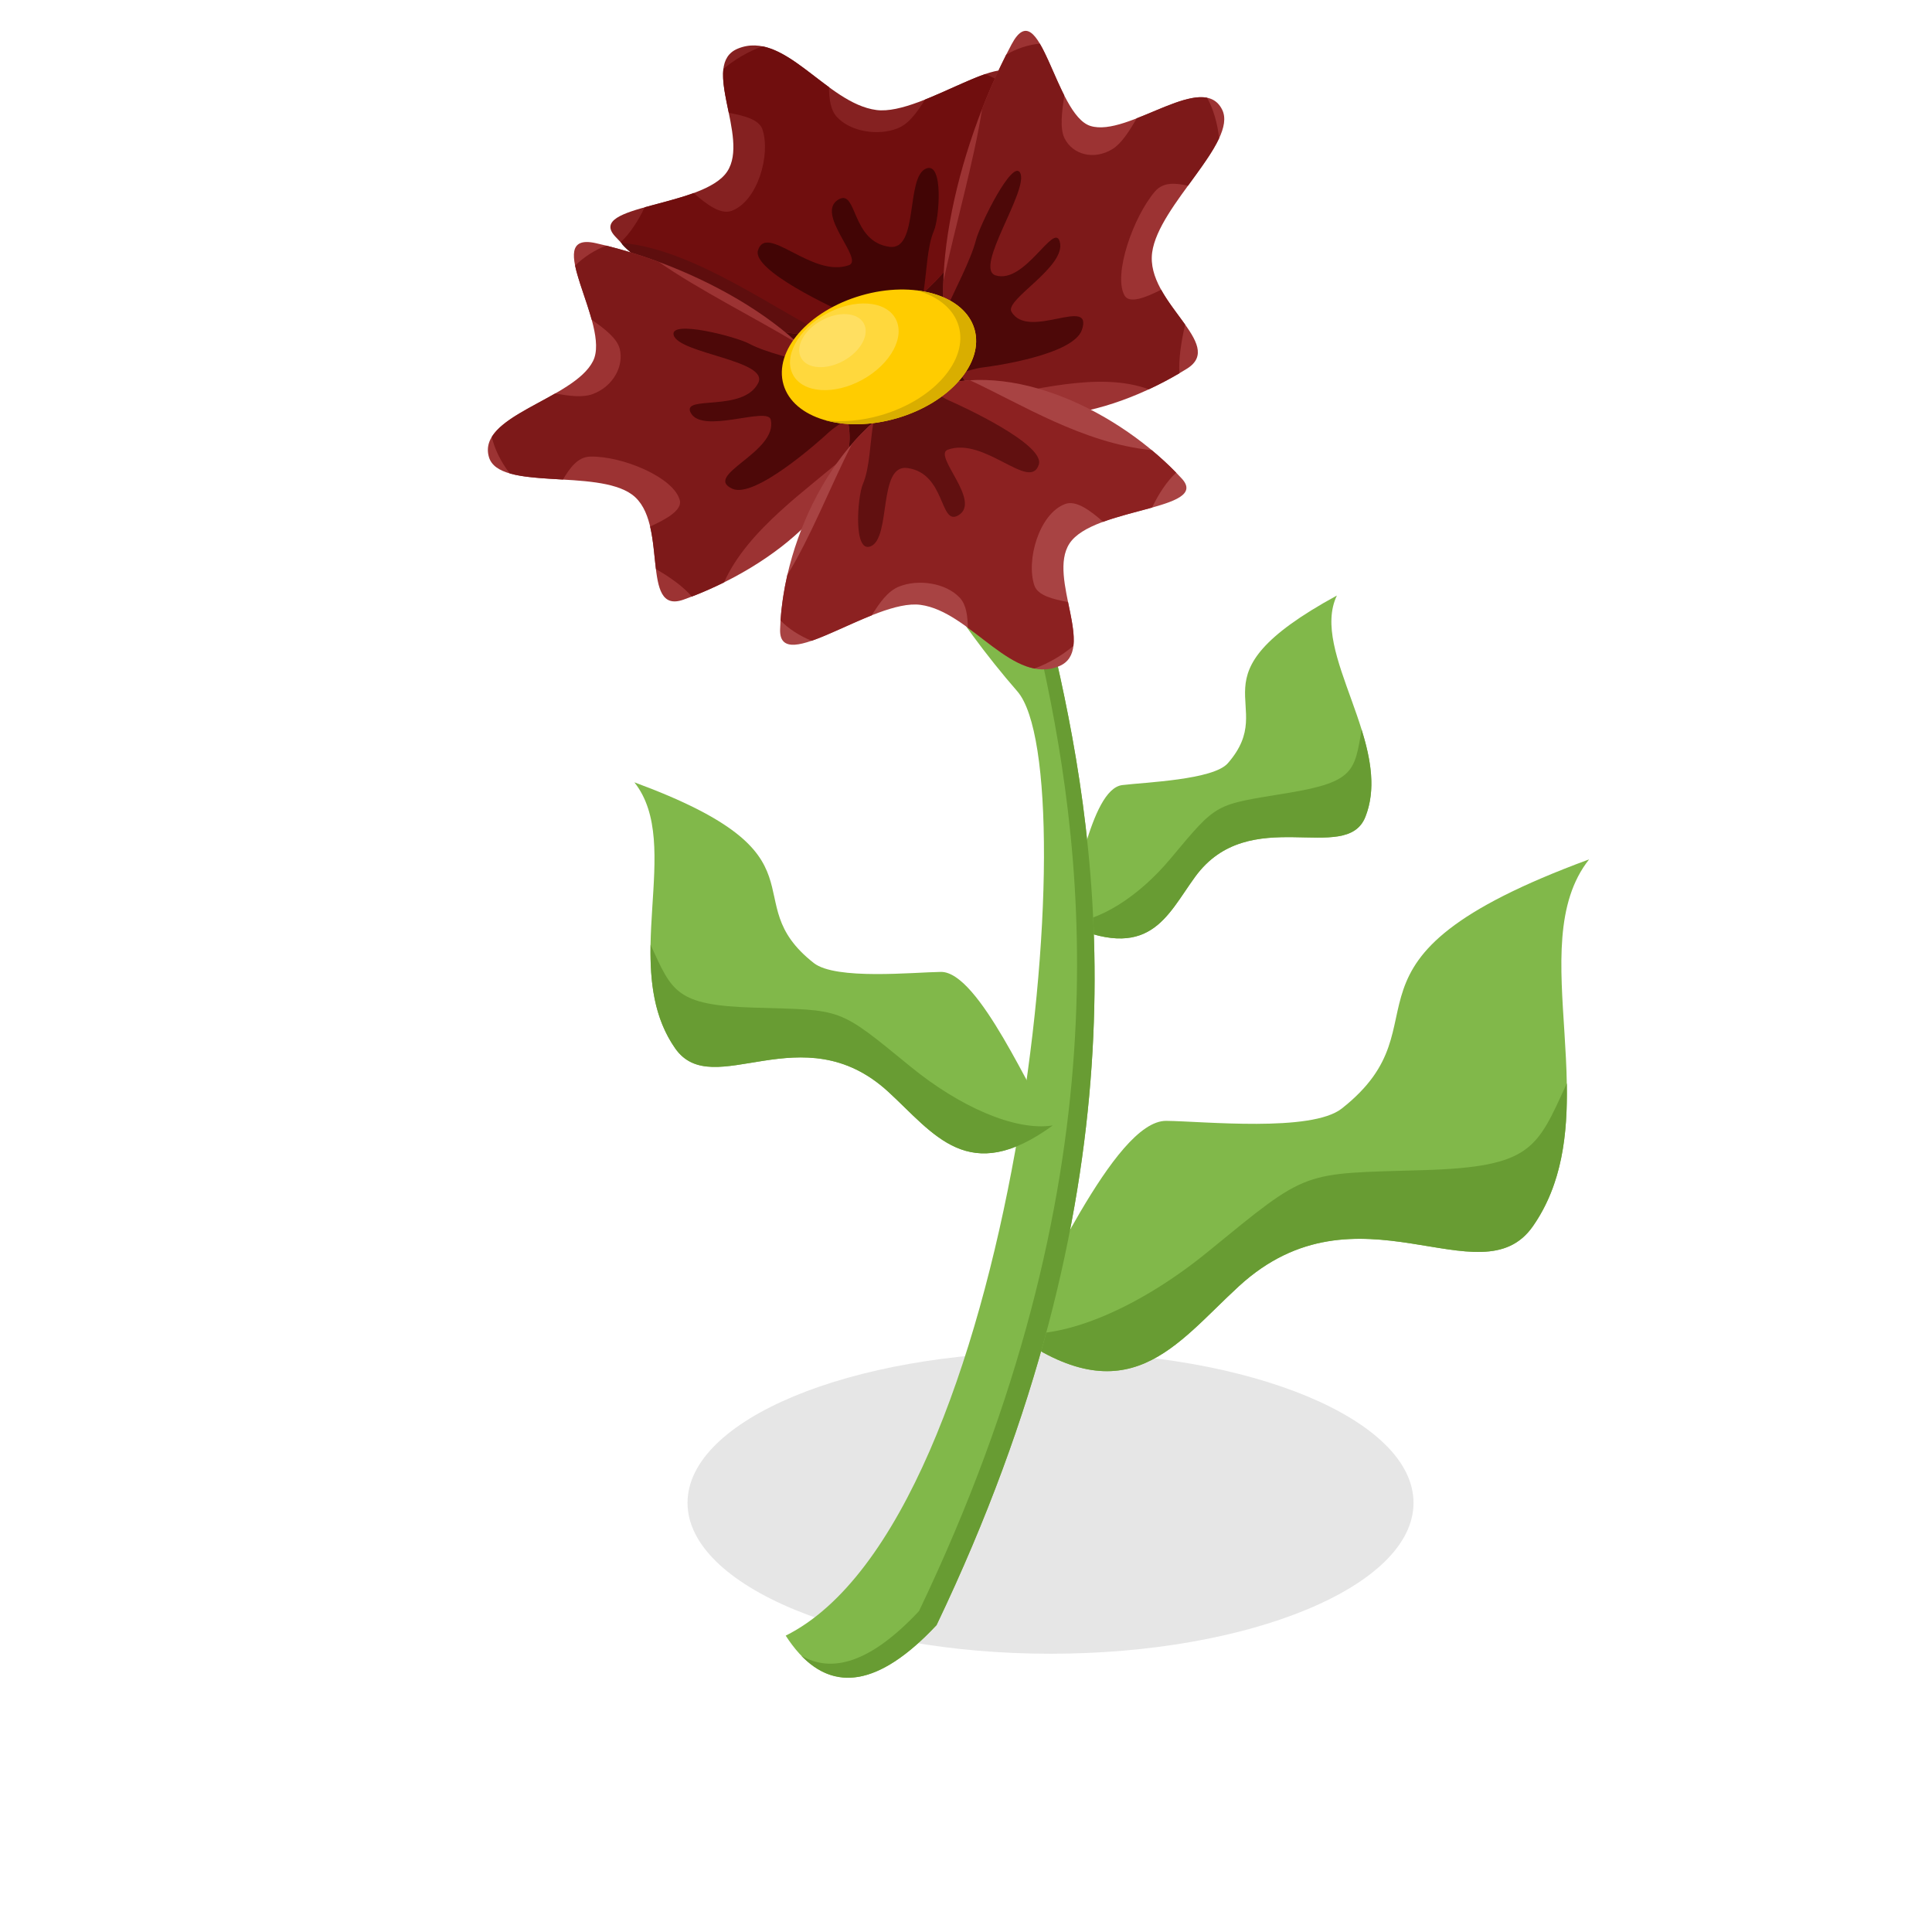 <?xml version="1.0" encoding="UTF-8"?>
<svg version="1.1" viewBox="0 0 800 800" xml:space="preserve" xmlns="http://www.w3.org/2000/svg"><defs><clipPath id="a"><path d="m0 600h600v-600h-600z"/></clipPath></defs><g transform="matrix(1.333 0 0 -1.333 0 800)"><g clip-path="url(#a)" fill-rule="evenodd"><path d="m326.33 86.439c62.108 0 112.76 21.056 112.76 46.874s-50.657 46.875-112.76 46.875-112.76-21.057-112.76-46.875 50.655-46.874 112.76-46.874" fill="#e6e6e6"/><path d="m330.5 313.43c3.448 7.902 8.024 41.592 18.109 42.842 7.107 0.88 28.275 1.613 32.791 6.778 16.556 18.93-13.431 26.278 33.886 52.106-8.461-17.634 17.743-46.281 8.846-68.761-5.979-15.102-36.019 4.502-52.872-18.602-8.956-12.279-14.107-26.9-40.76-14.363" fill="#81b84a"/><path d="m422.98 373.48c2.876-9.291 4.5-18.626 1.152-27.087-5.979-15.102-36.019 4.502-52.872-18.602-8.956-12.279-14.107-26.9-40.76-14.363 10.509-0.133 23.319 8.31 33.016 19.89 14.99 17.899 13.441 16.67 36.943 20.573 20.375 3.388 20.301 6.927 22.521 19.589" fill="#689c33"/><path d="m314.39 186.17c9.007 12.113 31.531 65.987 47.909 65.8 11.541-0.133 45.053-3.605 54.486 3.813 34.575 27.192-9.079 45.77 76.855 77.416-21.298-26.861 6.722-79.305-17.467-113.97-16.248-23.285-54.405 15.272-91.348-18.65-19.633-18.026-34.367-40.711-70.435-14.411" fill="#81b84a"/><path d="m486.71 263.62c0.274-15.772-1.433-31.337-10.538-44.383-16.248-23.285-54.405 15.272-91.348-18.65-19.633-18.026-34.367-40.711-70.435-14.411 16.412-2.536 40.339 8.396 60.814 25.121 31.652 25.857 28.664 24.193 67.281 25.375 33.481 1.024 34.975 6.808 44.226 26.948" fill="#689c33"/><path d="m270.05 458.53c11.328-25.593 26.42-50.678 45.981-73.149 22.29-25.604-0.106-257.51-71.962-293.32 10.533-16.345 25.426-19.615 46.859 3.27 63.554 132.94 52.046 231.9 38.454 294.29-8.9 40.858-18.6 66.398-32.875 98.352-8.818-9.812-17.636-19.623-26.457-29.435" fill="#81b84a"/><path d="m248.92 85.826c10.128-10.512 23.673-10.073 42.007 9.5 63.554 132.94 52.046 231.9 38.454 294.29-8.9 40.858-18.6 66.398-32.875 98.352l-2.358-2.624c12.613-28.828 21.541-53.53 29.785-91.369 13.593-62.389 25.098-161.35-38.457-294.29-15.224-16.259-27.149-19.313-36.556-13.86" fill="#689c33"/><path d="m264.79 517.74c24.45 7.098 47.969 0.115 52.532-15.599 4.562-15.713-11.56-34.206-36.009-41.305-24.453-7.098-47.972-0.115-52.533 15.599-4.564 15.713 11.559 34.206 36.01 41.305" fill="#4d0808"/><path d="m270.06 498.96c-26.135-9.815-60.099 7.248-79.005 27.788-9.092 9.879 27.521 8.924 34.87 20.16 6.986 10.677-8.529 33.281 3.271 38.139 14.509 5.975 27.485-17.015 43.043-19.07 14.623-1.93 44.067 22.37 43.588 7.628-0.948-29.17-18.446-64.383-45.767-74.645" fill="#852121"/><path d="m293.49 515.97c6.869 13.525 12.724 28.771 20.08 40.7 1.088 4.759 1.805 9.513 2.116 14.143-2.378 2.548-6.006 4.856-9.656 6.328-5.303-1.824-12.094-5.294-18.655-7.905-2.404-3.754-4.881-7.514-8.597-8.974-5.935-2.33-14.455-1.125-18.798 3.542-2.003 2.153-2.412 5.63-2.47 9.277-7.03 5.133-13.764 11.336-20.693 12.688-4.39-1.633-8.565-4.055-12.102-7.034-0.457-3.785 0.65-8.653 1.668-13.62 4.596-0.878 9.376-2.008 10.44-5.125 2.66-7.791-1.428-22.297-9.535-25.336-3.352-1.256-7.721 1.905-11.798 5.533-4.867-1.787-10.474-3.097-15.225-4.426-1.989-4.229-4.653-8.253-7.472-10.84 2.343-2.405 4.89-4.751 7.597-7.001 21.293-2.125 40.625-14.361 56.449-21.703 4.547 0.279 8.986 1.159 13.222 2.749 8.94 3.358 16.829 9.389 23.429 17.004" fill="#700e0e"/><path d="m269.72 498.84 0.34 0.125c6.11 2.295 11.73 5.84 16.783 10.284 1.082 6.646 1.124 14.26 3.285 19.26 1.632 3.778 3.044 21.434-2.397 19.303-6.503-2.545-2.223-25.604-11.446-24.336-11.94 1.644-9.968 18.005-15.75 14.739-7.602-4.293 8.017-18.706 3.176-20.441-11.448-4.105-25.558 13.163-28.252 4.622-1.972-6.255 23.872-18.152 27.951-19.923 1.477-0.641 3.877-2.142 6.31-3.633" fill="#420505"/><path d="m256.84 496.22c-19.354-1.187-40.67 8.604-56.441 21.701-4.8 3.923-8.1 6.82-7.094 6.737 22.142-1.814 48.464-21.445 63.535-28.438" fill="#5e0e0e"/><path d="m263.16 470.38c5.716-23.191-22.197-46.267-50.819-56.493-13.767-4.918-4.348 24.089-15.999 32.622-11.073 8.108-41.377 1.078-44.463 11.651-3.797 13.002 26.389 17.913 32.346 29.848 5.599 11.218-16.536 40.489 0.828 36.611 34.358-7.672 72.133-29.989 78.107-54.239" fill="#9c3333"/><path d="m248.31 493.12c-14.473 8.691-31.218 16.98-43.691 25.681-5.393 1.998-10.867 3.695-16.282 5.043-3.558-1.296-7.116-3.646-9.688-6.212 0.962-4.665 3.539-10.911 5.145-16.769 3.907-2.807 7.803-5.677 8.692-8.991 1.42-5.291-1.939-11.808-8.453-14.169-3.007-1.09-7.22-0.592-11.556 0.227-7.675-4.397-16.551-8.304-19.724-13.515 0.942-3.893 2.869-7.8 5.598-11.331 4.384-1.262 10.404-1.532 16.522-1.897 2.078 3.461 4.502 7.011 8.437 7.122 9.835 0.276 26.102-6.425 27.869-13.619 0.731-2.975-4.006-5.714-9.23-8.109 1.016-4.31 1.302-9.099 1.8-13.206 4.561-2.59 8.727-5.671 11.154-8.537 3.381 1.302 6.739 2.779 10.019 4.408 7.339 16.497 26.218 29.032 38.503 39.927 0.699 3.697 0.661 7.452-0.266 11.207-1.955 7.937-7.316 15.664-14.849 22.74" fill="#7d1919"/><path d="m263.23 470.08-0.071 0.298c-1.336 5.425-4.264 10.752-8.39 15.841-7.629 2.44-16.646 4.278-22.082 7.187-4.107 2.2-24.713 7.513-23.419 2.662 1.542-5.794 29.843-7.845 26.25-14.908-4.649-9.143-23.594-3.691-21.034-9.082 3.366-7.085 23.985 1.968 24.946-2.308 2.275-10.114-21.388-17.288-11.872-21.463 6.963-3.058 26.915 14.758 29.939 17.595 1.092 1.027 3.416 2.588 5.733 4.178" fill="#4d0808"/><path d="m298.11 484.53c11.412-21.099 44.97-14.857 70.582 1.082 12.32 7.667-12.902 20.626-10.788 36.128 2.009 14.732 26.639 34.302 21.756 44.311-6.006 12.308-29.171-8.673-40.925-5.027-11.046 3.426-15.585 42.15-24.521 25.323-17.684-33.296-28.034-79.758-16.104-101.82" fill="#9c3333"/><path d="m293.03 512.71c3.875 17.901 9.514 37.359 12.058 53.646 2.258 5.79 4.762 11.431 7.46 16.777 3.2 1.965 7.089 3.179 10.469 3.443 2.42-4.093 4.808-10.615 7.581-16.078-0.743-5.159-1.439-10.354 0.144-13.426 2.527-4.907 9.013-6.812 14.866-3.208 2.699 1.663 5.158 5.43 7.487 9.526 7.952 3.1 16.377 7.52 21.886 6.391 1.927-3.527 3.21-7.863 3.72-12.582-2.069-4.448-5.872-9.519-9.675-14.737-3.642 0.772-7.568 1.329-10.241-1.782-6.681-7.776-13.044-25.719-9.5-32.258 1.466-2.704 6.389-0.811 11.409 1.723 2.152-3.882 5.098-7.513 7.459-10.834-1.318-5.537-2.054-11.1-1.782-15.102-3.086-1.817-6.273-3.489-9.508-4.99-15.653 5.763-36.338-0.64-51.591-2.861-2.884 2.058-5.317 4.754-7.166 8.172-3.903 7.218-5.42 17.051-5.076 28.18" fill="#7d1919"/><path d="m298.26 484.26-0.151 0.271c-2.668 4.934-4.221 11.09-4.827 18.046 3.446 7.917 8.2 16.529 9.887 23.002 1.274 4.89 11.414 25.364 13.736 20.873 2.774-5.366-14.586-29.76-7.588-31.863 9.062-2.721 18.011 16.504 19.85 10.601 2.415-7.759-17.141-18.044-14.976-21.858 5.123-9.024 25.457 5.062 21.904-5.615-2.603-7.816-27.455-11.339-31.312-11.775-1.393-0.158-3.952-0.931-6.523-1.682" fill="#4d0808"/><path d="m288.1 479.28c26.132 9.814 60.097-7.248 79.003-27.788 9.092-9.879-27.522-8.924-34.872-20.16-6.985-10.677 8.531-33.28-3.267-38.139-14.512-5.976-27.487 17.015-43.044 19.07-14.624 1.93-44.068-22.369-43.588-7.629 0.948 29.172 18.443 64.385 45.768 74.646" fill="#a84343"/><path d="m264.66 462.27c-6.87-13.525-12.723-28.771-20.079-40.7-1.09-4.757-1.804-9.511-2.118-14.142 2.381-2.548 6.008-4.855 9.659-6.328 5.303 1.825 12.093 5.293 18.656 7.905 2.4 3.754 4.88 7.514 8.596 8.974 5.934 2.332 14.453 1.126 18.797-3.541 2.003-2.154 2.413-5.63 2.47-9.277 7.029-5.134 13.764-11.336 20.692-12.689 4.391 1.631 8.565 4.056 12.103 7.034 0.457 3.784-0.651 8.653-1.668 13.621-4.595 0.876-9.377 2.007-10.441 5.123-2.66 7.791 1.427 22.297 9.534 25.336 3.355 1.257 7.724-1.903 11.798-5.532 4.868 1.786 10.478 3.097 15.227 4.426 1.987 4.228 4.652 8.252 7.472 10.839-2.342 2.406-4.89 4.752-7.599 7.001-21.289 2.125-40.622 14.363-56.447 21.704-4.547-0.279-8.989-1.159-13.22-2.749-8.943-3.358-16.83-9.389-23.432-17.005" fill="#8c2121"/><path d="m288.43 479.4-0.337-0.124c-6.113-2.296-11.733-5.839-16.785-10.285-1.083-6.645-1.125-14.259-3.285-19.26-1.632-3.777-3.045-21.433 2.399-19.302 6.5 2.545 2.222 25.605 11.445 24.335 11.937-1.642 9.968-18.003 15.749-14.738 7.601 4.292-8.018 18.705-3.178 20.441 11.45 4.105 25.559-13.163 28.254-4.621 1.972 6.254-23.873 18.151-27.952 19.923-1.476 0.641-3.878 2.141-6.31 3.631" fill="#611010"/><path d="m267.51 508.36c16.383 4.757 32.142 0.078 35.198-10.452 3.058-10.528-7.744-22.92-24.129-27.677-16.383-4.756-32.143-0.077-35.199 10.452s7.746 22.921 24.13 27.677" fill="#fc0"/><path d="m256.64 502.64c8.78 4.843 18.422 4.196 21.534-1.447s-1.483-14.144-10.262-18.987c-8.78-4.843-18.422-4.196-21.534 1.447-3.111 5.643 1.482 14.143 10.262 18.987" fill="#ffd83d"/><path d="m284.72 509.95c9.041-1.071 16.057-5.389 17.989-12.049 3.058-10.528-7.744-22.92-24.129-27.677-7.986-2.318-15.823-2.393-22.113-0.643 5.252-0.624 11.188-0.152 17.209 1.596 16.384 4.758 27.188 17.149 24.13 27.678-1.566 5.397-6.472 9.256-13.086 11.095" fill="#d9ae00"/><path d="m255.14 500.59c5.375 2.965 11.276 2.567 13.183-0.887 1.905-3.454-0.908-8.659-6.282-11.624-5.377-2.965-11.28-2.568-13.186 0.887-1.905 3.454 0.909 8.658 6.285 11.624" fill="#ffdf61"/><path d="m327.01 250.54c-6.53 8.781-22.857 47.837-34.731 47.702-8.364-0.096-32.66-2.613-39.499 2.765-25.068 19.711 6.581 33.18-55.719 56.124 15.442-19.474-4.872-57.494 12.664-82.623 11.781-16.88 39.441 11.072 66.223-13.52 14.234-13.068 24.915-29.513 51.062-10.448" fill="#81b84a"/><path d="m202.09 306.68c-0.198-11.434 1.04-22.717 7.64-32.175 11.781-16.88 39.441 11.072 66.223-13.52 14.234-13.068 24.915-29.513 51.062-10.448-11.897-1.838-29.242 6.087-44.086 18.213-22.948 18.745-20.781 17.539-48.777 18.395-24.271 0.743-25.355 4.934-32.062 19.535" fill="#689c33"/></g></g></svg>
